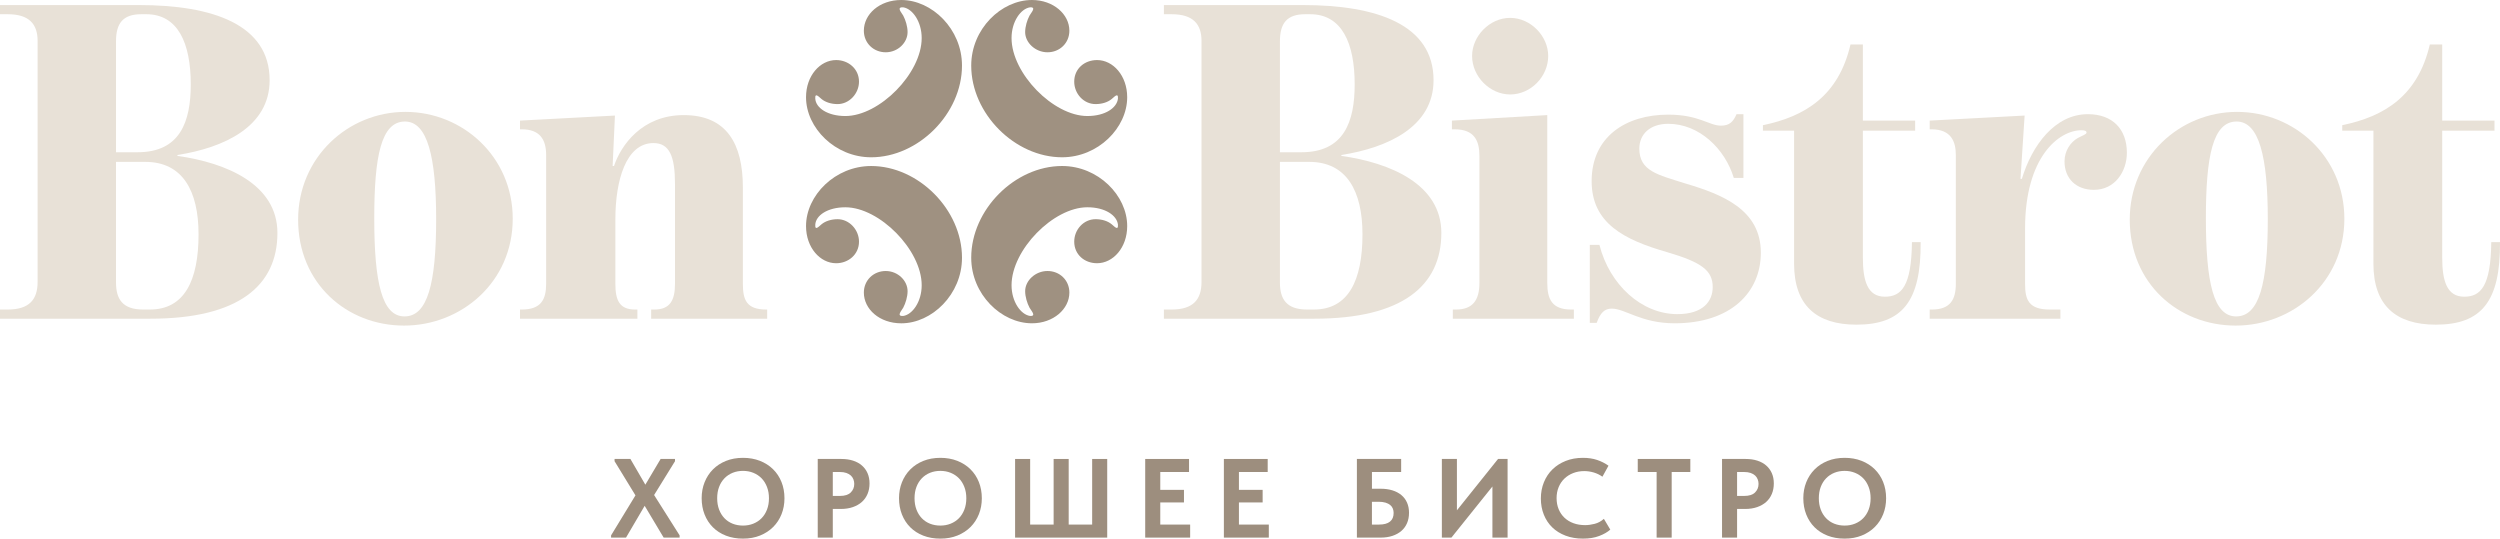 <?xml version="1.0" encoding="UTF-8"?> <svg xmlns="http://www.w3.org/2000/svg" xmlns:xlink="http://www.w3.org/1999/xlink" version="1.1" id="Layer_1" x="0px" y="0px" width="654.648px" height="141.042px" viewBox="0 0 654.648 141.042" xml:space="preserve"> <g> <g> <g> <path fill="#9D8E7E" d="M160.017,140.189l6.384-10.473l-5.472-8.943v-0.589h4.148l3.913,6.737l4.001-6.737h3.766v0.589 l-5.472,8.854l6.678,10.562v0.588h-4.177l-4.972-8.325l-4.884,8.325h-3.913V140.189z"></path> <path fill="#9D8E7E" d="M194.563,141.042c-1.647,0-3.138-0.261-4.472-0.779c-1.334-0.52-2.471-1.251-3.413-2.192 s-1.667-2.059-2.177-3.354c-0.51-1.294-0.765-2.716-0.765-4.266c0-1.49,0.255-2.877,0.765-4.162 c0.51-1.285,1.235-2.402,2.177-3.354s2.079-1.696,3.413-2.236c1.333-0.539,2.824-0.809,4.472-0.809 c1.608,0,3.079,0.26,4.413,0.779c1.333,0.52,2.481,1.25,3.442,2.191s1.701,2.06,2.221,3.354c0.52,1.295,0.78,2.717,0.78,4.266 c0,1.491-0.255,2.879-0.765,4.163c-0.51,1.284-1.241,2.403-2.191,3.354c-0.952,0.951-2.094,1.695-3.427,2.234 C197.701,140.773,196.21,141.042,194.563,141.042z M194.563,137.628c0.96,0,1.858-0.166,2.692-0.498 c0.833-0.334,1.554-0.808,2.162-1.424c0.607-0.617,1.083-1.37,1.427-2.261c0.343-0.891,0.515-1.884,0.515-2.979 c0-1.077-0.172-2.061-0.515-2.951c-0.343-0.891-0.814-1.644-1.412-2.261c-0.599-0.616-1.314-1.096-2.147-1.438 c-0.834-0.342-1.741-0.514-2.721-0.514c-0.981,0-1.883,0.166-2.707,0.5c-0.824,0.332-1.54,0.813-2.147,1.438 c-0.608,0.627-1.079,1.38-1.412,2.261c-0.333,0.881-0.5,1.87-0.5,2.966s0.167,2.084,0.5,2.965 c0.333,0.881,0.799,1.635,1.397,2.26c0.598,0.627,1.313,1.105,2.147,1.439C192.675,137.462,193.582,137.628,194.563,137.628z"></path> <path fill="#9D8E7E" d="M220.339,120.184c1.118,0,2.133,0.147,3.045,0.441c0.912,0.294,1.687,0.721,2.324,1.28 c0.637,0.559,1.127,1.23,1.471,2.015c0.343,0.784,0.515,1.677,0.515,2.677s-0.172,1.912-0.515,2.736 c-0.344,0.823-0.838,1.525-1.486,2.104c-0.647,0.578-1.437,1.029-2.368,1.353c-0.932,0.323-1.986,0.485-3.163,0.485h-2.088v7.502 h-3.942v-20.593H220.339z M219.957,129.863c1.274,0,2.216-0.303,2.824-0.908c0.608-0.604,0.912-1.346,0.912-2.225 c0-0.43-0.073-0.834-0.221-1.215c-0.147-0.381-0.373-0.713-0.676-0.996c-0.305-0.283-0.697-0.508-1.177-0.674 c-0.481-0.166-1.055-0.248-1.721-0.248h-1.824v6.266H219.957z"></path> <path fill="#9D8E7E" d="M246.244,141.042c-1.647,0-3.138-0.261-4.472-0.779c-1.334-0.52-2.471-1.251-3.413-2.192 s-1.667-2.059-2.177-3.354c-0.51-1.294-0.765-2.716-0.765-4.266c0-1.49,0.255-2.877,0.765-4.162 c0.51-1.285,1.235-2.402,2.177-3.354s2.079-1.696,3.413-2.236c1.333-0.539,2.824-0.809,4.472-0.809 c1.608,0,3.079,0.26,4.413,0.779c1.333,0.52,2.481,1.25,3.442,2.191s1.701,2.06,2.221,3.354c0.52,1.295,0.78,2.717,0.78,4.266 c0,1.491-0.255,2.879-0.765,4.163c-0.51,1.284-1.241,2.403-2.191,3.354c-0.952,0.951-2.094,1.695-3.427,2.234 C249.382,140.773,247.892,141.042,246.244,141.042z M246.244,137.628c0.96,0,1.858-0.166,2.692-0.498 c0.833-0.334,1.554-0.808,2.162-1.424c0.607-0.617,1.083-1.37,1.427-2.261c0.343-0.891,0.515-1.884,0.515-2.979 c0-1.077-0.172-2.061-0.515-2.951c-0.343-0.891-0.814-1.644-1.412-2.261c-0.599-0.616-1.314-1.096-2.147-1.438 c-0.834-0.342-1.741-0.514-2.721-0.514c-0.981,0-1.883,0.166-2.707,0.5c-0.824,0.332-1.54,0.813-2.147,1.438 c-0.608,0.627-1.079,1.38-1.412,2.261c-0.333,0.881-0.5,1.87-0.5,2.966s0.167,2.084,0.5,2.965 c0.333,0.881,0.799,1.635,1.397,2.26c0.598,0.627,1.313,1.105,2.147,1.439C244.356,137.462,245.263,137.628,246.244,137.628z"></path> <path fill="#9D8E7E" d="M265.813,120.184h3.942v17.181h6.148v-17.181h3.942v17.181h6.148v-17.181h3.942v20.593h-24.123V120.184z"></path> <path fill="#9D8E7E" d="M299.885,120.184h11.473v3.413h-7.531v4.677h6.207v3.295h-6.207v5.796h7.825v3.412h-11.768V120.184z"></path> <path fill="#9D8E7E" d="M320.483,120.184h11.474v3.413h-7.532v4.677h6.208v3.295h-6.208v5.796h7.825v3.412h-11.767V120.184z"></path> <path fill="#9D8E7E" d="M355.313,120.184h11.591v3.413h-7.648v4.383h2.295c1.137,0,2.162,0.143,3.074,0.426 c0.911,0.285,1.691,0.697,2.338,1.236c0.647,0.539,1.143,1.201,1.486,1.986c0.343,0.784,0.515,1.666,0.515,2.646 c0,1.001-0.172,1.902-0.515,2.707c-0.344,0.805-0.839,1.485-1.486,2.045c-0.646,0.559-1.427,0.99-2.338,1.294 c-0.912,0.304-1.938,0.456-3.074,0.456h-6.237V120.184z M361.109,137.365c1.274,0,2.23-0.258,2.868-0.771 c0.637-0.516,0.956-1.268,0.956-2.259c0-0.407-0.069-0.791-0.206-1.15c-0.138-0.359-0.363-0.67-0.677-0.933 c-0.313-0.262-0.721-0.471-1.221-0.626s-1.104-0.233-1.81-0.233h-1.765v5.973H361.109z"></path> <path fill="#9D8E7E" d="M377.565,120.184h3.942v13.444l10.767-13.444h2.501v20.593h-3.972v-13.385l-10.737,13.385h-2.501V120.184 z"></path> <path fill="#9D8E7E" d="M414.521,141.042c-1.687,0-3.211-0.261-4.574-0.779c-1.363-0.52-2.521-1.24-3.472-2.163 c-0.951-0.921-1.687-2.029-2.206-3.324c-0.52-1.294-0.779-2.706-0.779-4.236c0-1.529,0.265-2.945,0.794-4.25 s1.274-2.428,2.236-3.369c0.96-0.941,2.117-1.681,3.471-2.221c1.354-0.539,2.854-0.809,4.501-0.809 c1.412,0,2.662,0.187,3.751,0.559c1.089,0.373,2.074,0.873,2.957,1.5l-1.589,2.883c-0.687-0.489-1.441-0.857-2.266-1.103 c-0.823-0.245-1.657-0.368-2.5-0.368c-1.04,0-2.001,0.172-2.883,0.516c-0.883,0.343-1.647,0.823-2.295,1.441 c-0.647,0.617-1.152,1.363-1.516,2.235c-0.362,0.873-0.544,1.829-0.544,2.868c0,1.079,0.182,2.055,0.544,2.928 c0.363,0.873,0.873,1.617,1.53,2.235s1.441,1.094,2.354,1.427c0.912,0.334,1.927,0.5,3.045,0.5c0.784,0,1.618-0.112,2.5-0.338 c0.883-0.226,1.687-0.662,2.412-1.31l1.678,2.824c-0.727,0.647-1.692,1.202-2.898,1.662 C417.565,140.811,416.148,141.042,414.521,141.042z"></path> <path fill="#9D8E7E" d="M433.801,123.597h-4.942v-3.413h13.768v3.413h-4.883v17.18h-3.942V123.597z"></path> <path fill="#9D8E7E" d="M457.136,120.184c1.118,0,2.133,0.147,3.045,0.441s1.687,0.721,2.324,1.28 c0.637,0.559,1.128,1.23,1.471,2.015s0.516,1.677,0.516,2.677s-0.173,1.912-0.516,2.736c-0.343,0.823-0.838,1.525-1.485,2.104 s-1.437,1.029-2.368,1.353s-1.985,0.485-3.162,0.485h-2.089v7.502h-3.942v-20.593H457.136z M456.754,129.863 c1.274,0,2.216-0.303,2.824-0.908c0.607-0.604,0.912-1.346,0.912-2.225c0-0.43-0.074-0.834-0.221-1.215 c-0.147-0.381-0.373-0.713-0.677-0.996c-0.305-0.283-0.696-0.508-1.177-0.674c-0.481-0.166-1.055-0.248-1.721-0.248h-1.824v6.266 H456.754z"></path> <path fill="#9D8E7E" d="M483.041,141.042c-1.646,0-3.138-0.261-4.471-0.779c-1.334-0.52-2.472-1.251-3.413-2.192 s-1.667-2.059-2.177-3.354c-0.511-1.294-0.765-2.716-0.765-4.266c0-1.49,0.254-2.877,0.765-4.162 c0.51-1.285,1.235-2.402,2.177-3.354s2.079-1.696,3.413-2.236c1.333-0.539,2.824-0.809,4.471-0.809 c1.608,0,3.079,0.26,4.413,0.779s2.48,1.25,3.442,2.191c0.96,0.941,1.701,2.06,2.221,3.354c0.52,1.295,0.779,2.717,0.779,4.266 c0,1.491-0.255,2.879-0.765,4.163s-1.24,2.403-2.191,3.354s-2.094,1.695-3.428,2.234 C486.179,140.773,484.688,141.042,483.041,141.042z M483.041,137.628c0.961,0,1.858-0.166,2.692-0.498 c0.833-0.334,1.554-0.808,2.162-1.424c0.607-0.617,1.083-1.37,1.427-2.261c0.343-0.891,0.515-1.884,0.515-2.979 c0-1.077-0.172-2.061-0.515-2.951c-0.344-0.891-0.814-1.644-1.412-2.261c-0.599-0.616-1.314-1.096-2.147-1.438 c-0.834-0.342-1.741-0.514-2.722-0.514s-1.882,0.166-2.706,0.5c-0.823,0.332-1.54,0.813-2.147,1.438 c-0.608,0.627-1.079,1.38-1.412,2.261c-0.334,0.881-0.5,1.87-0.5,2.966s0.166,2.084,0.5,2.965 c0.333,0.881,0.799,1.635,1.397,2.26c0.598,0.627,1.313,1.105,2.147,1.439C481.153,137.462,482.061,137.628,483.041,137.628z"></path> </g> </g> <g> <g> <g> <g> <path fill="#E8E1D7" d="M0,81.054h2.04c5.645,0,7.806-2.643,7.806-7.207V10.687c0-4.32-2.161-6.963-7.806-6.963H0V1.325h36.385 c19.21,0,34.222,5.041,34.222,19.689c0,12.127-11.887,17.654-24.138,19.573v0.24c12.851,1.798,26.177,7.447,26.177,20.173 c0,13.809-10.206,22.455-33.261,22.455H0V81.054z M36.024,39.867c11.168,0,13.93-8.046,13.93-17.771 c0-10.808-3.363-18.373-11.649-18.373h-1.32c-4.804,0-6.606,2.399-6.606,7.084v29.06H36.024z M39.263,81.054 c9.008,0,12.73-7.563,12.73-19.693c0-11.408-4.204-18.97-13.929-18.97h-7.685v31.58c0,4.322,1.68,7.084,7.084,7.084H39.263z"></path> <path fill="#E8E1D7" d="M78.067,57.521c0-16.334,13.091-28.222,28.1-28.222c15.011,0,28.097,11.767,28.097,27.98 c0,16.691-13.566,27.98-28.455,27.98C90.797,85.259,78.067,74.21,78.067,57.521z M114.211,57.398 c0-16.333-2.281-25.577-8.166-25.577c-6.243,0-8.043,9.129-8.043,25.336c0,16.932,2.04,25.699,7.924,25.699 C111.93,82.857,114.211,74.332,114.211,57.398z"></path> <path fill="#E8E1D7" d="M136.17,81.054h0.48c5.044,0,6.362-2.643,6.362-6.723V40.588c0-4.084-1.677-6.726-6.362-6.726h-0.48 v-2.281l24.856-1.321l-0.601,13.21h0.36c1.802-5.404,7.325-13.33,18.251-13.33c11.291,0,15.492,7.564,15.492,18.971v25.221 c0,4.201,0.963,6.723,6.124,6.723h0.237v2.402h-30.378v-2.402h0.839c4.087,0,5.402-2.402,5.402-6.723V48.156 c0-7.206-1.438-10.692-5.64-10.692c-7.206,0-9.969,9.846-9.969,19.934v16.934c0,4.32,1.08,6.723,5.162,6.723h0.603v2.402 h-30.74V81.054z"></path> </g> <g> <path fill="#E8E1D7" d="M304.777,81.054h2.045c5.641,0,7.805-2.643,7.805-7.207V10.687c0-4.32-2.164-6.963-7.805-6.963h-2.045 V1.325h36.391c19.212,0,34.221,5.041,34.221,19.689c0,12.127-11.89,17.654-24.135,19.573v0.24 c12.848,1.798,26.176,7.447,26.176,20.173c0,13.809-10.207,22.455-33.26,22.455h-39.393V81.054z M340.809,39.867 c11.164,0,13.926-8.046,13.926-17.771c0-10.808-3.362-18.373-11.646-18.373h-1.322c-4.802,0-6.605,2.399-6.605,7.084v29.06 H340.809z M344.047,81.054c9.006,0,12.731-7.563,12.731-19.693c0-11.408-4.202-18.97-13.933-18.97h-7.686v31.58 c0,4.322,1.683,7.084,7.086,7.084H344.047z"></path> <path fill="#E8E1D7" d="M380.433,81.054h0.844c4.318,0,6.124-2.402,6.124-6.965V40.828c0-3.964-1.322-6.966-6.485-6.966h-0.719 v-2.281l24.973-1.441v43.95c0,4.203,1.201,6.965,6.245,6.965h0.721v2.402h-31.702V81.054z M385.48,14.651 c0-5.166,4.562-9.969,9.962-9.969c5.408,0,9.969,4.803,9.969,9.969c0,5.402-4.561,10.084-9.969,10.084 C390.163,24.735,385.48,20.054,385.48,14.651z"></path> <path fill="#E8E1D7" d="M422.071,80.814c-1.92,0-3,1.082-3.964,3.723h-1.801V64.123h2.52 c2.646,10.447,11.051,18.135,20.412,18.135c6.729,0,9.25-3.363,9.25-7.086c0-4.324-2.882-6.486-11.89-9.127 c-11.289-3.24-19.812-7.566-19.812-18.611c0-11.651,9.003-17.415,20.052-17.415c8.049,0,10.688,2.885,13.812,2.885 c2.279,0,3.238-1.082,4.08-3.007h1.804v16.695h-2.524c-2.281-7.565-9.005-14.17-17.171-14.17c-4.804,0-7.565,2.764-7.565,6.483 c0,5.886,4.804,6.847,12.01,9.126c9.727,2.883,19.81,6.846,19.81,18.135c0,10.447-7.925,18.494-22.573,18.494 C429.752,84.66,425.553,80.814,422.071,80.814z"></path> <path fill="#E8E1D7" d="M469.798,69.048V34.222h-8.161v-1.439c11.042-2.281,19.81-7.684,22.931-21.133h3.243v19.932h13.688 v2.641h-13.688v33.264c0,6.006,1.199,10.207,5.765,10.207c4.323,0,6.964-2.762,7.083-14.291h2.282 c0.121,15.492-4.802,21.613-16.812,21.613C475.682,85.015,469.798,79.974,469.798,69.048z"></path> <path fill="#E8E1D7" d="M505.307,81.054h0.602c4.806,0,6.243-2.643,6.243-6.723V40.588c0-3.48-1.202-6.726-6.362-6.726h-0.482 v-2.281l24.857-1.321l-1.078,16.572h0.357c2.646-8.766,8.648-16.935,17.29-16.935c6.485,0,10.209,3.966,10.209,10.09 c0,4.925-3.124,9.728-8.646,9.728c-4.561,0-7.683-2.883-7.683-7.446c0-2.764,1.561-5.045,3.479-6.125 c1.323-0.721,2.282-0.959,2.282-1.439c0-0.361-0.359-0.602-1.318-0.602c-5.884,0-14.772,6.963-14.772,25.7v14.529 c0,4.201,0.961,6.723,6.485,6.723h2.763v2.402h-34.225V81.054z"></path> <path fill="#E8E1D7" d="M557.695,57.521c0-16.334,13.091-28.222,28.101-28.222c15.011,0,28.099,11.767,28.099,27.98 c0,16.691-13.568,27.98-28.458,27.98C570.424,85.259,557.695,74.21,557.695,57.521z M593.841,57.398 c0-16.333-2.28-25.577-8.168-25.577c-6.241,0-8.042,9.129-8.042,25.336c0,16.932,2.039,25.699,7.925,25.699 C591.561,82.857,593.841,74.332,593.841,57.398z"></path> <path fill="#E8E1D7" d="M621.502,69.048V34.222h-8.164v-1.439c11.047-2.281,19.814-7.684,22.932-21.133h3.245v19.932h13.69 v2.641h-13.69v33.264c0,6.006,1.197,10.207,5.765,10.207c4.321,0,6.964-2.762,7.081-14.291h2.286 c0.119,15.492-4.806,21.613-16.813,21.613C627.386,85.015,621.502,79.974,621.502,69.048z"></path> </g> </g> </g> <path fill="#9F9181" d="M211.066,25.455c0-5.641,3.692-9.728,7.891-9.728c3.18,0,5.98,2.283,5.98,5.648 c0,3.119-2.543,5.882-5.6,5.882c-1.652,0-3.178-0.479-4.199-1.319c-0.506-0.361-1.779-1.923-1.65-0.121 c0.128,2.404,3.179,4.564,7.885,4.564c8.908,0,19.979-11.168,19.979-20.416c0-4.322-2.422-7.687-4.834-8.047 c-1.912-0.119-0.385,1.442,0,2.164c0.634,1.197,1.142,2.881,1.142,4.321c0,2.763-2.545,5.286-5.726,5.286 s-5.725-2.401-5.725-5.646c0-4.32,4.072-8.044,9.797-8.044c8.014,0,15.901,7.567,15.901,17.17 c0,12.61-11.447,24.017-23.788,24.017C218.702,41.187,211.066,33.502,211.066,25.455z M226.209,76.613 c0-3.244,2.544-5.646,5.725-5.646s5.726,2.525,5.726,5.283c0,1.443-0.508,3.127-1.142,4.324c-0.385,0.721-1.912,2.283,0,2.162 c2.412-0.361,4.834-3.721,4.834-8.045c0-9.246-11.07-20.412-19.979-20.412c-4.706,0-7.757,2.158-7.885,4.561 c-0.129,1.803,1.145,0.24,1.65-0.119c1.021-0.84,2.547-1.322,4.199-1.322c3.057,0,5.6,2.764,5.6,5.881 c0,3.367-2.801,5.65-5.98,5.65c-4.198,0-7.891-4.086-7.891-9.73c0-8.041,7.636-15.729,17.053-15.729 c12.341,0,23.788,11.407,23.788,24.016c0,9.605-7.888,17.174-15.901,17.174C230.281,84.66,226.209,80.935,226.209,76.613z M254.324,17.17c0-9.603,7.889-17.17,15.904-17.17c5.6,0,9.797,3.724,9.797,8.044c0,3.245-2.545,5.646-5.725,5.646 c-3.182,0-5.854-2.523-5.854-5.286c0-1.44,0.509-3.124,1.145-4.321c0.381-0.722,1.908-2.283,0.129-2.164 c-2.419,0.36-4.836,3.725-4.836,8.047c0,9.248,10.943,20.416,19.848,20.416c4.709,0,7.76-2.16,8.014-4.564 c0.127-1.802-1.145-0.24-1.654,0.121c-1.016,0.84-2.543,1.319-4.194,1.319c-3.183,0-5.602-2.763-5.602-5.882 c0-3.365,2.671-5.648,5.978-5.648c4.202,0,7.893,4.087,7.893,9.728c0,8.047-7.635,15.731-17.048,15.731 C265.773,41.187,254.324,29.78,254.324,17.17z M254.324,67.486c0-12.609,11.449-24.016,23.794-24.016 c9.413,0,17.048,7.688,17.048,15.729c0,5.645-3.69,9.73-7.893,9.73c-3.307,0-5.978-2.283-5.978-5.65 c0-3.117,2.419-5.881,5.602-5.881c1.651,0,3.179,0.482,4.194,1.322c0.51,0.359,1.781,1.922,1.654,0.119 c-0.254-2.402-3.305-4.561-8.014-4.561c-8.904,0-19.848,11.166-19.848,20.412c0,4.324,2.417,7.684,4.836,8.045 c1.779,0.121,0.252-1.441-0.129-2.162c-0.636-1.197-1.145-2.881-1.145-4.324c0-2.758,2.672-5.283,5.854-5.283 c3.18,0,5.725,2.402,5.725,5.646c0,4.322-4.197,8.047-9.797,8.047C262.213,84.66,254.324,77.091,254.324,67.486z"></path> </g> </g> </svg> 